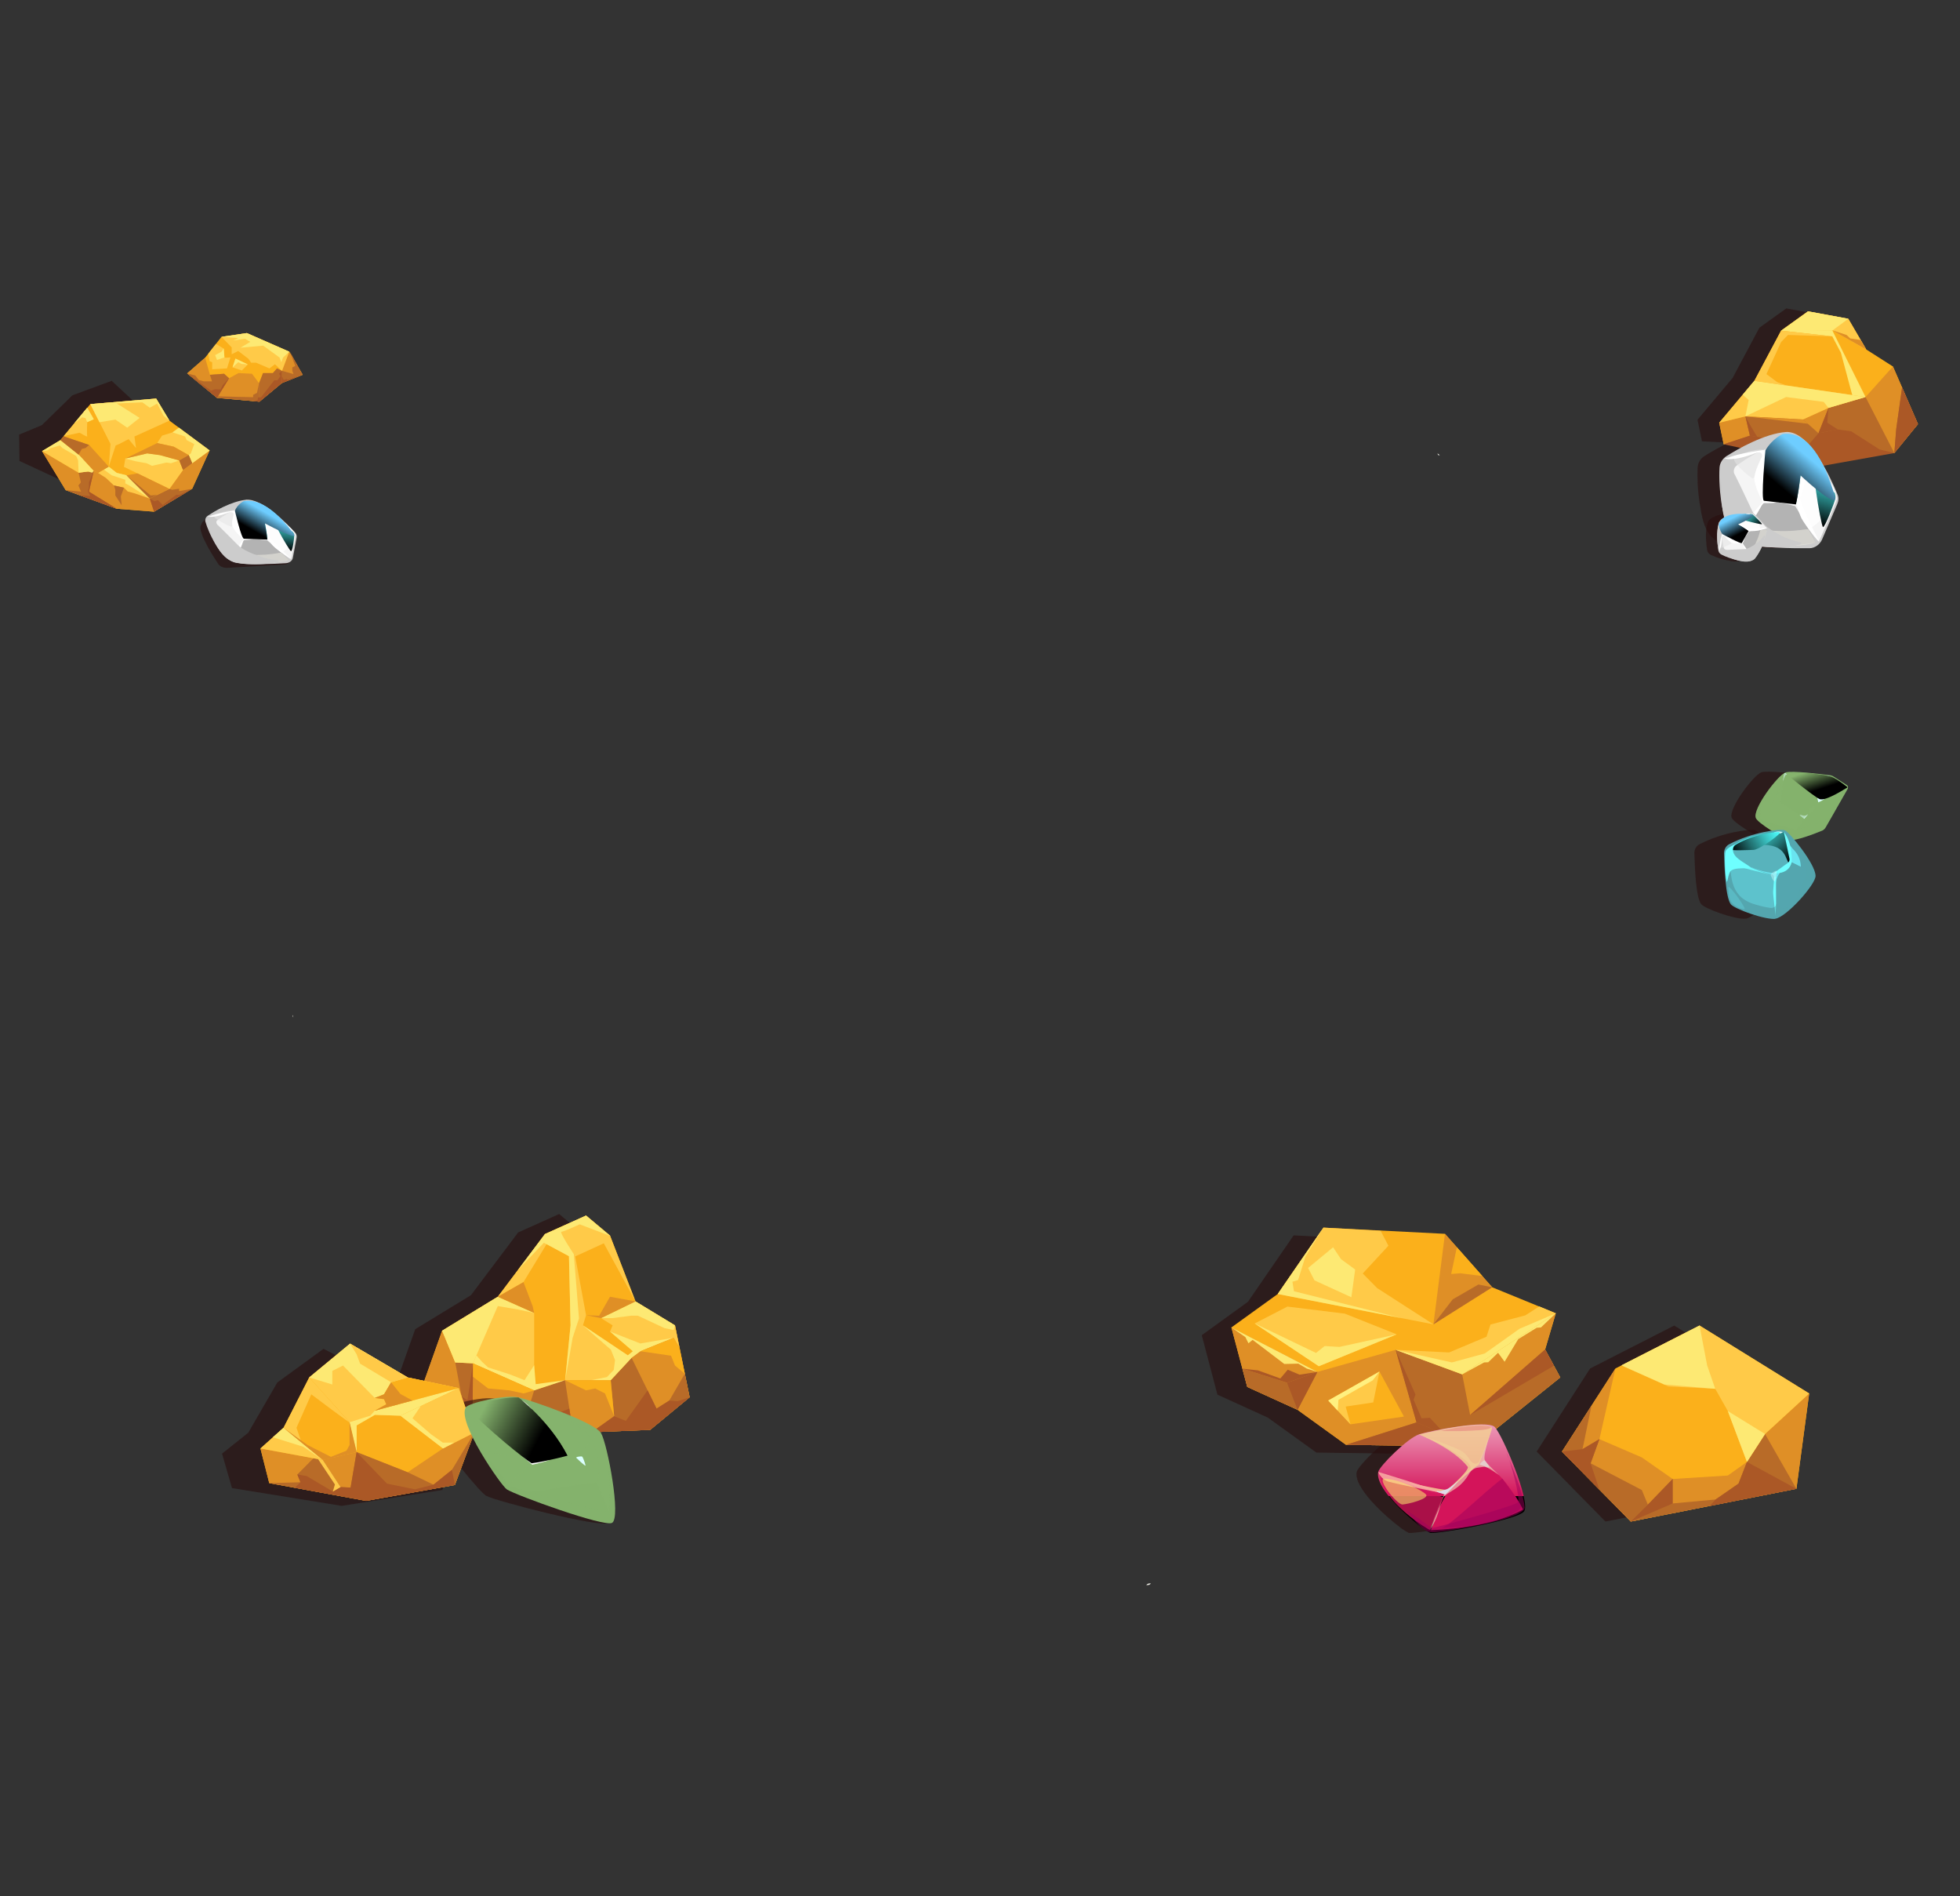 <svg xmlns="http://www.w3.org/2000/svg" xmlns:xlink="http://www.w3.org/1999/xlink" id="Layer_1" data-name="Layer 1" viewBox="0 0 1137.1 1100"><rect x="0" y="0" width="1137.1" height="1100" fill="#333333" stroke="none"/><defs><style>      .cls-1 {        fill: #280e0e;        opacity: .6;      }      .cls-1, .cls-2, .cls-3, .cls-4, .cls-5, .cls-6, .cls-7, .cls-8, .cls-9, .cls-10, .cls-11, .cls-12, .cls-13, .cls-14, .cls-15, .cls-16, .cls-17, .cls-18, .cls-19, .cls-20, .cls-21, .cls-22, .cls-23, .cls-24, .cls-25, .cls-26, .cls-27, .cls-28, .cls-29, .cls-30, .cls-31, .cls-32, .cls-33, .cls-34, .cls-35, .cls-36, .cls-37, .cls-38, .cls-39, .cls-40, .cls-41, .cls-42, .cls-43, .cls-44, .cls-45, .cls-46, .cls-47, .cls-48, .cls-49, .cls-50, .cls-51, .cls-52, .cls-53, .cls-54, .cls-55, .cls-56, .cls-57, .cls-58, .cls-59, .cls-60, .cls-61, .cls-62, .cls-63, .cls-64 {        stroke-width: 0px;      }      .cls-1, .cls-3, .cls-5, .cls-6, .cls-9, .cls-17, .cls-20, .cls-21, .cls-22, .cls-23, .cls-24, .cls-25, .cls-26, .cls-28, .cls-29, .cls-30, .cls-31, .cls-34, .cls-35, .cls-36, .cls-40, .cls-41, .cls-52, .cls-53, .cls-55, .cls-57, .cls-60, .cls-61, .cls-63, .cls-64 {        isolation: isolate;      }      .cls-2, .cls-23 {        fill: #b3b3b3;      }      .cls-3 {        fill: #f4d095;      }      .cls-3, .cls-29 {        opacity: .84;      }      .cls-4 {        fill: #fff080;      }      .cls-5 {        fill: #6ef3ff;      }      .cls-5, .cls-24, .cls-36 {        opacity: .81;      }      .cls-6, .cls-17, .cls-19, .cls-25, .cls-29, .cls-30, .cls-34, .cls-36, .cls-41 {        fill: #85b36d;      }      .cls-6, .cls-52, .cls-57, .cls-60 {        opacity: .55;      }      .cls-7 {        fill: url(#linear-gradient);      }      .cls-8 {        fill: #edece4;      }      .cls-9, .cls-22, .cls-24, .cls-59 {        fill: #fff;      }      .cls-9, .cls-25, .cls-35, .cls-61 {        opacity: .9;      }      .cls-10 {        fill: url(#linear-gradient-11);      }      .cls-11 {        fill: url(#linear-gradient-12);      }      .cls-12 {        fill: url(#linear-gradient-13);      }      .cls-13 {        fill: url(#linear-gradient-10);      }      .cls-14 {        fill: url(#linear-gradient-16);      }      .cls-15 {        fill: url(#linear-gradient-15);      }      .cls-16 {        fill: url(#linear-gradient-14);      }      .cls-17, .cls-26, .cls-40, .cls-53, .cls-63 {        opacity: .5;      }      .cls-18, .cls-31, .cls-64 {        fill: #d4145a;      }      .cls-20 {        fill: #f5efc4;        opacity: .57;      }      .cls-21, .cls-22, .cls-30, .cls-64 {        opacity: .8;      }      .cls-21, .cls-38, .cls-40, .cls-60 {        fill: #54a6af;      }      .cls-23 {        opacity: .44;      }      .cls-26 {        fill: #f5f3e8;      }      .cls-27 {        fill: #fde973;      }      .cls-28 {        opacity: .4;      }      .cls-28, .cls-54 {        fill: #dbffff;      }      .cls-31, .cls-34 {        opacity: .22;      }      .cls-32, .cls-61 {        fill: #6effff;      }      .cls-33 {        fill: #ab5826;      }      .cls-35 {        fill: #f8a9a2;      }      .cls-37 {        fill: #f3f3e9;      }      .cls-39 {        fill: #dedbe8;      }      .cls-41 {        opacity: .72;      }      .cls-42 {        fill: #ffca48;      }      .cls-43 {        fill: url(#linear-gradient-4);      }      .cls-44 {        fill: url(#linear-gradient-2);      }      .cls-45 {        fill: url(#linear-gradient-3);      }      .cls-46 {        fill: url(#linear-gradient-8);      }      .cls-47 {        fill: url(#linear-gradient-9);      }      .cls-48 {        fill: url(#linear-gradient-7);      }      .cls-49 {        fill: url(#linear-gradient-5);      }      .cls-50 {        fill: url(#linear-gradient-6);      }      .cls-51 {        fill: #b86b28;      }      .cls-52 {        fill: #faea6e;      }      .cls-53 {        fill: #9e005d;      }      .cls-55 {        fill: #6ef6ff;        opacity: .25;      }      .cls-56 {        fill: #fbb01b;      }      .cls-57 {        fill: #e6e6e6;      }      .cls-58, .cls-63 {        fill: #ccc;      }      .cls-62 {        fill: #df8f26;      }    </style><linearGradient id="linear-gradient" x1="842.13" y1="792.04" x2="842.13" y2="719.22" gradientTransform="translate(0 1587.11) scale(1 -1)" gradientUnits="userSpaceOnUse"><stop offset="0" stop-color="#fff"></stop><stop offset="1" stop-color="#d4145a"></stop><stop offset="1" stop-color="#000"></stop></linearGradient><linearGradient id="linear-gradient-2" x1="143.65" y1="-1267.3" x2="156.83" y2="-1280.48" gradientTransform="translate(2238.07 330.59) rotate(108.03) scale(1 -.91) skewX(-7.5)" gradientUnits="userSpaceOnUse"><stop offset="0" stop-color="#4dffff"></stop><stop offset=".1" stop-color="#47ecec"></stop><stop offset=".31" stop-color="#39bdbd"></stop><stop offset=".61" stop-color="#217070"></stop><stop offset=".97" stop-color="#020707"></stop><stop offset="1" stop-color="#000"></stop></linearGradient><linearGradient id="linear-gradient-3" x1="646.11" y1="-898.63" x2="680.97" y2="-898.63" gradientTransform="translate(2116.02 -65.98) rotate(108.03) scale(1 -1)" gradientUnits="userSpaceOnUse"><stop offset="0" stop-color="#4dffff"></stop><stop offset=".1" stop-color="#47ecec"></stop><stop offset=".31" stop-color="#39bdbd"></stop><stop offset=".61" stop-color="#217070"></stop><stop offset=".97" stop-color="#020707"></stop><stop offset="1" stop-color="#000"></stop></linearGradient><linearGradient id="linear-gradient-4" x1="4236.27" y1="-197.32" x2="4206.55" y2="-227.04" gradientTransform="translate(1610.58 4466.89) rotate(-94.86)" gradientUnits="userSpaceOnUse"><stop offset=".14" stop-color="#6ecdff"></stop><stop offset=".7" stop-color="#000"></stop></linearGradient><linearGradient id="linear-gradient-5" x1="2731.09" y1="1547.56" x2="2736.68" y2="1541.96" gradientTransform="translate(-1824.47 -303.65) rotate(41.16) scale(1 -.91) skewX(-7.5)" gradientUnits="userSpaceOnUse"><stop offset="0" stop-color="#4dffff"></stop><stop offset=".1" stop-color="#47ecec"></stop><stop offset=".31" stop-color="#39bdbd"></stop><stop offset=".61" stop-color="#217070"></stop><stop offset=".97" stop-color="#020707"></stop><stop offset="1" stop-color="#000"></stop></linearGradient><linearGradient id="linear-gradient-6" x1="2867.82" y1="1651.7" x2="2882.61" y2="1651.7" gradientTransform="translate(-2237.1 -347.22) rotate(41.16) scale(1 -1)" gradientUnits="userSpaceOnUse"><stop offset="0" stop-color="#4dffff"></stop><stop offset=".1" stop-color="#47ecec"></stop><stop offset=".31" stop-color="#39bdbd"></stop><stop offset=".61" stop-color="#217070"></stop><stop offset=".97" stop-color="#020707"></stop><stop offset="1" stop-color="#000"></stop></linearGradient><linearGradient id="linear-gradient-7" x1="1193.14" y1="1291.48" x2="1180.52" y2="1278.86" gradientTransform="translate(1732.61 1898.39) rotate(-161.72)" gradientUnits="userSpaceOnUse"><stop offset=".14" stop-color="#6ecdff"></stop><stop offset=".7" stop-color="#000"></stop></linearGradient><linearGradient id="linear-gradient-8" x1="366.78" y1="-1654.44" x2="375.47" y2="-1663.14" gradientTransform="translate(1718.46 -81.32) rotate(97.52) scale(1 -.91) skewX(-7.5)" gradientUnits="userSpaceOnUse"><stop offset="0" stop-color="#4dffff"></stop><stop offset=".1" stop-color="#47ecec"></stop><stop offset=".31" stop-color="#39bdbd"></stop><stop offset=".61" stop-color="#217070"></stop><stop offset=".97" stop-color="#020707"></stop><stop offset="1" stop-color="#000"></stop></linearGradient><linearGradient id="linear-gradient-9" x1="920.33" y1="-1251.31" x2="939.69" y2="-1251.31" gradientTransform="translate(1526.14 -448.98) rotate(97.52) scale(1 -1)" gradientUnits="userSpaceOnUse"><stop offset="0" stop-color="#4dffff"></stop><stop offset=".1" stop-color="#47ecec"></stop><stop offset=".31" stop-color="#39bdbd"></stop><stop offset=".61" stop-color="#217070"></stop><stop offset=".97" stop-color="#020707"></stop><stop offset="1" stop-color="#000"></stop></linearGradient><linearGradient id="linear-gradient-10" x1="4117.98" y1="-629.41" x2="4101.96" y2="-645.43" gradientTransform="translate(1855.66 4099.94) rotate(-105.36)" gradientUnits="userSpaceOnUse"><stop offset=".14" stop-color="#6ecdff"></stop><stop offset=".7" stop-color="#000"></stop></linearGradient><linearGradient id="linear-gradient-11" x1="9277.54" y1="100.99" x2="9299.33" y2="100.99" gradientTransform="translate(-1955.09 -8327.39) rotate(71.66) scale(1 -.92) skewX(-4.15)" gradientUnits="userSpaceOnUse"><stop offset="0" stop-color="#85b36d"></stop><stop offset=".14" stop-color="#77a061"></stop><stop offset=".42" stop-color="#547144"></stop><stop offset=".82" stop-color="#1b2516"></stop><stop offset="1" stop-color="#000"></stop></linearGradient><linearGradient id="linear-gradient-12" x1="9471.79" y1="317.19" x2="9493.06" y2="317.19" gradientTransform="translate(-2231 -8447.05) rotate(71.66) scale(1 -1)" gradientUnits="userSpaceOnUse"><stop offset=".14" stop-color="#85b36d"></stop><stop offset=".7" stop-color="#000"></stop></linearGradient><linearGradient id="linear-gradient-13" x1="10774.95" y1="324.02" x2="10806.37" y2="292.6" gradientTransform="translate(-9401.38 -3903.48) rotate(27.65) scale(1 -1)" gradientUnits="userSpaceOnUse"><stop offset="0" stop-color="#85b36d"></stop><stop offset=".14" stop-color="#77a061"></stop><stop offset=".42" stop-color="#547144"></stop><stop offset=".82" stop-color="#1b2516"></stop><stop offset="1" stop-color="#000"></stop></linearGradient><linearGradient id="linear-gradient-14" x1="10757.79" y1="311.89" x2="10823" y2="311.89" gradientTransform="translate(-9401.38 -3903.48) rotate(27.65) scale(1 -1)" gradientUnits="userSpaceOnUse"><stop offset=".14" stop-color="#85b36d"></stop><stop offset=".7" stop-color="#000"></stop></linearGradient><linearGradient id="linear-gradient-15" x1="12775.84" y1="1104.59" x2="12797.59" y2="1082.83" gradientTransform="translate(-11763.26 1587.11) scale(1 -1)" gradientUnits="userSpaceOnUse"><stop offset="0" stop-color="#4dffff"></stop><stop offset=".1" stop-color="#47ecec"></stop><stop offset=".31" stop-color="#39bdbd"></stop><stop offset=".61" stop-color="#217070"></stop><stop offset=".97" stop-color="#020707"></stop><stop offset="1" stop-color="#000"></stop></linearGradient><linearGradient id="linear-gradient-16" x1="-9604.28" y1="-4823.16" x2="-9574.03" y2="-4823.16" gradientTransform="translate(-9701.05 1038.6) rotate(150.36)" gradientUnits="userSpaceOnUse"><stop offset="0" stop-color="#4dffff"></stop><stop offset=".1" stop-color="#47ecec"></stop><stop offset=".31" stop-color="#39bdbd"></stop><stop offset=".61" stop-color="#217070"></stop><stop offset=".97" stop-color="#020707"></stop><stop offset="1" stop-color="#000"></stop></linearGradient></defs><polygon class="cls-1" points="324.4 704.2 300.6 714.9 273.2 751.3 240.9 771 227 810.1 286.2 831.6 361.6 828.5 384.5 809.6 376 767.9 353.1 754 338.3 715.8 324.4 704.2"></polygon><polygon class="cls-1" points="1036.3 178.9 1020.7 190.1 1005.2 219.2 984.8 243.5 987.4 256 1086.4 261.1 1100.1 244.3 1085.6 210.9 1070.1 201 1059.7 183.2 1036.3 178.9"></polygon><polygon class="cls-1" points="971.3 768.9 922.5 793.8 891.5 842 931.4 882.6 1027.5 863.6 1034.9 808.3 971.3 768.9"></polygon><polygon class="cls-1" points="697.2 774.5 724 755.1 750.5 716.6 821 720.2 848.4 751.2 885.3 766.3 879.2 787.3 887.9 803.5 837.9 843.6 763.7 842.6 735.5 822.3 706.3 809 697.2 774.5"></polygon><polygon class="cls-1" points="110.1 253.2 87.6 242.1 64.8 220.9 42 229.3 24.3 246.6 11.1 252.1 11.3 267.4 54.2 287.3 97.2 292.4 112.3 273.4 110.1 253.2"></polygon><path class="cls-8" d="M667.7,918.5c-.7.9-1.6,1.1-2.7.9.8-.9,1.7-1,2.7-.9Z"></path><path class="cls-8" d="M170.2,590.2c-.3-.5-.8-.8-.4-1.4.1.5.2,1,.4,1.4Z"></path><path class="cls-37" d="M835.3,264c-.9.3-1.2-.2-1.3-1,.4.3.8.7,1.3,1Z"></path><polygon class="cls-1" points="259.1 808.1 225.5 801.9 187.7 782.4 160.9 801.9 144 831.1 128.8 843.2 134.6 863.2 198.2 873.5 256.6 864.3 269.4 833.9 259.1 808.1"></polygon><path class="cls-1" d="M854.5,827.7c-4.5-4.3-37.1,2.2-43.8,4.3h0c-6.6,2.2-22.9,18.3-23.6,21.8-2,8.8,16,25.3,25.2,32.2l.1.1c.6.5,1.2.9,1.7,1.2,1.6,1.1,2.9,1.8,3.3,1.9,5.6.5,50.6-7.6,54.2-12.5,4-5.5-12.6-44.6-17.1-49h0Z"></path><path class="cls-1" d="M1053.4,286.9c-1.6-4-5-11.8-9.6-19.2-2.6-4.8-5.5-8.8-8.9-11.6-3.3-3.2-6.9-5.4-10.5-5.5l.1-.1c-.1,0-.1.1-.2.1-.3,0-.6-.1-.9-.1-12.3.9-27.8,9.8-34.5,14-2.3,1.4-3.8,3.9-4,6.5-.3,4.9-.1,12.8,1.1,20.5v.2c0,.1,0,.2.1.4.1.6.2,1.1.3,1.6.1.4.1.9.2,1.3h0c1,7.1,3.1,13.6,6.9,16.9,0,0,.1.1.2.1,1.2,1.3,2.6,2.3,4.2,2.8,1.3.4,2.9.8,4.5,1.1,3.9,1,8.4,1.4,12.7,1.5,8.2.5,16.8.6,22,.5,3,0,6-2.1,7.3-5.1l8.8-20.5c.7-1.8.8-3.7.2-5.4h0Z"></path><path class="cls-1" d="M1019.3,309.2c.5-1.2.2-2.7-.8-3.7l-6.5-6.9c-.6-.6-1.3-1-2.1-1-1.8,0-5.5,0-9.2.5-2.2.2-4.1.7-5.7,1.4-1.9.8-3.5,1.8-4.1,3.3h0v.1c-.1.1-.1.2-.2.4-1.7,5-.8,12.5-.3,15.8.2,1.1.9,2.1,1.8,2.6,1.8.9,5,2.2,8.2,3h.3c.2.1.5.1.7.2.2,0,.3.1.5.1h.2c2.9.8,5.7,1,7.6.1h.1c.7-.3,1.3-.6,1.8-1.2.4-.5.8-1,1.2-1.6,1-1.4,1.9-3.1,2.7-4.7,1.5-3.1,2.9-6.4,3.8-8.4h0Z"></path><path class="cls-1" d="M126.5,327c.9,1.5,3.1,2.5,5.3,2.4l32.6-1.9c1.4,0,2.6-.4,3.4-1.1,2-1.7,2.3-2.3,2.3-7.7.6-4.2.9-4.9-.4-7.3,1.2-2.5-3.9-4-4.9-5.9h.1l-.1-.1c-.1-.1-.1-.3-.2-.5-4.2-5.8-14.2-11.3-18.8-13.6-1.6-.8-3.6-1-5.2-.5-3.1,1-8,2.9-12.5,5.2h-.1c-.1,0-.1.1-.2.1-.3.2-.7.4-1,.5-.2.1-.5.2-.7.4-.1,0-.2.1-.3.1-4,2.1-8.1,4.4-9,7v.1c-.5.9-.7,1.8-.5,2.7.1.8.4,1.6.7,2.5.6,2.1,1.1,3.2,2.3,5.3,1.9,4.3,5.6,9.7,7.2,12.3h0Z"></path><path class="cls-1" d="M1057.6,455.4l-7.6-4.9c-.7-.5-1.4-.8-2.2-.9-4.7-.6-22.6-2.9-26-1.6-4.6,1.8-19,20.9-17.2,26.3.8,2.4,11.3,9.1,17.1,11.8.6.3,1.1.5,1.5.7h0c.4.1.8.3,1,.3,3.3.8,15.1-3.8,18.9-5.4.8-.3,1.5-1,2-1.9l12.8-22.4c.6-.6.3-1.7-.3-2h0Z"></path><path class="cls-1" d="M1018.2,481.6c-2.8-.8-18.6,1-32.2,8.1-1.9,1-3.1,3-3,5.2.2,7.6.8,25.4,3.9,29.5,2,2.7,19.6,9,25.5,8.5h.5c6.7-1.2,23.2-19.8,23.2-24.8,0-6.9-15.5-25.8-17.9-26.5h0Z"></path><g><polygon class="cls-56" points="1048.9 180.6 1033.3 191.8 1017.8 220.9 997.4 245.2 1000 257.7 1099 262.8 1112.7 246 1098.2 212.6 1082.7 202.7 1072.3 184.9 1048.9 180.6"></polygon><polygon class="cls-62" points="1098.2 212.6 1112.7 246 1099 262.8 1000 257.7 997.4 245.2 1012.6 241.5 1046 243.3 1060.8 236.6 1082.3 230.3 1098.2 212.6"></polygon><polygon class="cls-51" points="1000 257.7 1099 262.8 1112.7 246 1103.5 224.7 1100.1 248.9 1099 262.8 1082.3 230.3 1060.8 236.6 1055 251.3 1046 243.3 1012.6 241.5 1015.2 252.7 1000 257.7"></polygon><polygon class="cls-42" points="1048.9 180.6 1072.3 184.9 1082.7 202.7 1063 191.6 1033.3 191.8 1048.9 180.6"></polygon><polygon class="cls-42" points="1017.8 220.9 1082.3 230.3 1060.8 236.6 1046 243.3 1012.6 241.5 997.4 245.2 1017.8 220.9"></polygon><polygon class="cls-33" points="1112.7 246 1103.5 224.7 1100.1 248.9 1099 262.8 1090.4 260.7 1074 250.2 1066.2 249.1 1055 251.3 1049.2 258 1015.2 252.7 1000 257.7 1057.5 270.2 1099 262.8 1112.7 246"></polygon><path class="cls-27" d="M1072.3,184.9l-9.2,6.8s-30.5.7-29.7.1c.8-.6,15.6-11.2,15.6-11.2l23.3,4.3h0Z"></path><polygon class="cls-27" points="1017.8 220.9 1082.3 230.3 1060.8 236.6 1058 233.1 1036.2 230.3 1012.6 241.5 1014.5 232 1011 229 1017.8 220.9"></polygon><polygon class="cls-27" points="1063 191.6 1082.3 230.3 1074.6 229.2 1068 204.6 1063 195.1 1033.3 191.8 1063 191.6"></polygon><polygon class="cls-42" points="1063 195.1 1033.3 191.8 1017.8 220.9 1036.7 223.7 1031.1 221.7 1024.8 217 1033.3 198.4 1037.3 194.3 1063 195.1"></polygon><polygon class="cls-62" points="1063 191.6 1082.7 202.7 1079.4 197.2 1073.4 196.3 1071.3 194.3 1063 191.6"></polygon><polygon class="cls-33" points="1012.6 241.5 1015.2 252.7 1019.5 253.4 1017.8 250.7 1014.6 245.2 1012.6 241.5"></polygon><polygon class="cls-33" points="1055 251.3 1060.8 236.6 1060.1 245.2 1066.2 249.1 1055 251.3"></polygon><polygon class="cls-62" points="1046 243.3 1012.6 241.5 1048.9 245.8 1046 243.3"></polygon></g><g><polygon class="cls-56" points="714.4 770 741.3 750.6 767.8 712.1 838.3 715.7 865.7 746.7 902.6 761.8 896.4 782.8 905.2 799 855.2 839.1 780.9 838.1 752.8 817.8 723.6 804.5 714.4 770"></polygon><polygon class="cls-62" points="714.4 770 764.3 795.8 809.7 783 848.3 797.2 902.6 761.8 896.4 782.8 905.2 799 855.2 839.1 780.9 838.1 752.8 817.8 723.6 804.5 714.4 770"></polygon><polygon class="cls-62" points="838.3 715.7 865.7 746.7 831.6 768.2 838.3 715.7"></polygon><polygon class="cls-51" points="809.7 783 848.3 797.2 852.9 820.8 896.4 782.8 905.2 799 855.2 839.1 780.9 838.1 821.8 825.1 809.7 783"></polygon><polygon class="cls-51" points="764.3 795.8 752.8 817.8 723.6 804.5 720.8 793.9 746.7 802.1 764.3 795.8"></polygon><polygon class="cls-51" points="865.7 746.7 831.6 768.2 842.8 753.7 857.7 745.1 865.7 746.7"></polygon><polygon class="cls-56" points="800.3 795.6 814.5 821.7 783.5 826.2 770.6 812.4 800.3 795.6"></polygon><polygon class="cls-56" points="845.2 723.5 841.9 739 847.3 738.6 860 740.2 845.2 723.5"></polygon><polygon class="cls-42" points="767.8 712.1 741.3 750.6 831.6 768.2 799 747.2 790.6 738.7 805.5 722.6 801 714 767.8 712.1"></polygon><polygon class="cls-42" points="800.3 795.6 770.6 812.4 783.5 826.2 780.7 815.9 796.7 813.5 800.3 795.6"></polygon><polygon class="cls-42" points="902.6 761.8 848.3 797.2 809.7 783 840.7 784.5 862.4 775.4 864.7 768.3 884.9 763 893 757.8 902.6 761.8"></polygon><polygon class="cls-27" points="773.4 723.5 758.9 735.5 762.6 742.7 784 752.5 786.2 736.4 778 730.4 773.4 723.5"></polygon><polygon class="cls-27" points="809.7 783 848.3 797.2 902.6 761.8 881.5 770.8 861.4 785.1 842.3 790.3 809.7 783"></polygon><polygon class="cls-42" points="727.9 767.7 746.9 757.9 780.2 762 810.3 774 765.1 792.5 727.9 767.7"></polygon><polygon class="cls-27" points="810.3 774 765.1 792.5 727.9 767.7 763.5 784.8 768.5 780.8 777.1 781.3 810.3 774"></polygon><polygon class="cls-33" points="780.9 838.1 821.8 825.1 855.2 839.1 780.9 838.1"></polygon><polygon class="cls-33" points="746.7 802.1 752.8 817.8 764.3 795.8 746.7 802.1"></polygon><polygon class="cls-33" points="852.9 820.8 901.5 792.2 896.4 782.8 852.9 820.8"></polygon><polygon class="cls-27" points="767.8 712.1 741.3 750.6 813 764.6 750.7 749 749.8 743.5 753.1 742.5 757.3 729 767.8 712.1"></polygon><polygon class="cls-4" points="770.6 812.4 800.3 795.6 796.4 800.7 776.5 812 776.1 818.3 770.6 812.4"></polygon><polygon class="cls-33" points="809.7 783 821.8 825.1 855.2 839.1 852.5 835 835.7 829 829.5 822.4 824.7 822.7 820.1 811.9 821.2 808.9 809.7 783"></polygon><polygon class="cls-33" points="764.3 795.8 746.7 802.1 720.8 793.9 729.8 794.9 742.8 799.6 747.1 794.5 753.9 797.4 764.3 795.8"></polygon><polygon class="cls-27" points="714.4 770 764.3 795.8 758.2 793.9 753.2 791 745.1 791.2 726.7 777.2 724.3 779.2 722.5 775.6 714.4 770"></polygon><polygon class="cls-27" points="902.6 761.8 894 770 891.5 770.2 880.8 776.8 872.9 789.9 869.1 784.7 863.4 790.2 861 790.3 848.3 797.2 902.6 761.8"></polygon></g><g><polygon class="cls-56" points="986 768.9 937.2 793.8 906.2 842 946.1 882.6 1042.2 863.6 1049.6 808.3 986 768.9"></polygon><polygon class="cls-62" points="906.2 842 946.1 882.6 1042.2 863.6 1049.6 808.3 1024 831.8 1013.5 848 1002.4 855.9 970.4 857.9 952.5 845.4 927.9 834.8 937.2 793.8 906.2 842"></polygon><polygon class="cls-51" points="906.2 842 946.1 882.6 1042.2 863.6 1024 831.8 1013.5 848 1008.6 860.6 995.3 869.8 970.4 872.1 970.4 857.9 956 872.8 952.5 864.3 922.8 848.8 927.9 834.8 918.1 840.6 923.3 815.4 906.2 842"></polygon><polygon class="cls-42" points="940.7 792 986 768.9 1049.6 808.3 1024 831.8 1013.5 848 1002.4 818.5 995.1 805.6 967.8 804.2 940.7 792"></polygon><polygon class="cls-33" points="1042.2 863.6 1013.5 848 1008.6 860.6 995.3 869.8 991.9 873.6 1042.2 863.6"></polygon><polygon class="cls-33" points="970.4 872.1 946.1 882.6 956 872.8 970.4 857.9 970.4 872.1"></polygon><polygon class="cls-33" points="927.9 834.8 922.8 848.8 927.9 864.1 906.2 842 918.1 840.6 927.9 834.8"></polygon><polygon class="cls-27" points="940.7 792 965.6 803.1 995.1 805.6 990.4 792 986 768.9 940.7 792"></polygon><polygon class="cls-27" points="1024 831.8 1002.4 818.5 1013.5 848 1024 831.8"></polygon></g><g><polygon class="cls-56" points="340 705.1 316.2 715.8 288.8 752.2 256.5 771.9 242.6 811 301.8 832.5 377.2 829.4 400.1 810.5 391.6 768.8 368.7 754.9 353.9 716.7 340 705.1"></polygon><polygon class="cls-62" points="242.6 811 301.8 832.5 377.2 829.4 400.1 810.5 391.6 768.8 366.4 787.6 354.3 800.6 327.8 800.6 309.9 806.5 274.4 790.8 264.1 790.3 256.5 771.9 242.6 811"></polygon><polygon class="cls-51" points="242.6 811 301.8 832.5 377.2 829.4 400.1 810.5 397.3 796.9 388.3 812.4 380.9 817.1 366.4 787.6 354.3 800.6 356.3 821.5 345.9 828.9 331.4 824.2 327.8 800.6 309.9 806.5 303.5 827.2 295.4 824.2 274.2 814.8 274.4 790.8 264.1 790.3 267.8 810.1 260.3 812.4 245.6 802.5 242.6 811"></polygon><polygon class="cls-42" points="340 705.1 316.2 715.8 288.8 752.2 303.7 743.7 317.1 721.7 330.1 728.6 331 768.8 327.8 800.6 354.3 800.6 366.4 787.6 338.2 768.8 340 762.9 333.7 728.8 350.3 721.2 368.7 754.9 353.9 716.7 340 705.1"></polygon><polygon class="cls-42" points="256.5 771.9 264.1 790.3 274.4 790.8 309.9 806.5 309.9 761.6 288.8 752.2 256.5 771.9"></polygon><polygon class="cls-33" points="400.1 810.5 377.2 829.4 301.8 832.5 242.6 811 260.3 812.4 267.8 810.1 271.2 812.2 274.4 790.8 274.2 814.8 303.5 827.2 330.3 817.1 331.4 824.2 345.9 828.9 356.3 821.5 363.1 824.2 375.7 806.5 380.9 817.1 388.3 812.4 393.1 812.8 400.1 810.5"></polygon><path class="cls-27" d="M340,705.1l-23.9,10.8-15.6,20.8,15-15.8,1.6.8,13,7,.9,40.2-3.1,31.9,4.3-24.7,3.7-11.3-3-37.3s-8.6-13-7.2-13,10.6-4.3,10.6-4.3l17.7,6.7-14-11.8h0Z"></path><polygon class="cls-27" points="256.5 771.9 288.8 752.2 309.9 761.6 300.5 759.6 288.8 757.6 274.4 790.8 264.1 790.3 256.5 771.9"></polygon><polygon class="cls-42" points="391.6 768.8 368.7 754.9 348.7 764.6 355.4 768.8 353.9 772.4 371.5 783.8 381.2 779.3 390.8 776 394.2 781.8 391.6 768.8"></polygon><polygon class="cls-27" points="348.7 764.6 368.7 754.9 391.6 768.8 390.8 771.5 385.5 770.4 370.1 763.2 366 763.2 355.2 764.6 348.7 764.6"></polygon><polygon class="cls-62" points="368.7 754.9 348.7 764.6 340 762.9 347.6 763.2 353.9 752.2 368.7 754.9"></polygon><polygon class="cls-62" points="288.8 752.2 309.9 761.6 309 757.6 303.7 743.7 288.8 752.2"></polygon><polygon class="cls-27" points="309.9 806.5 274.4 790.8 276.4 786.2 279.6 789.9 283.2 793.2 296 797.3 304.3 800.6 309.9 791.9 310.8 802.9 327.8 800.6 309.9 806.5"></polygon><polygon class="cls-27" points="354.3 800.6 366.4 787.6 371.5 783.8 390.8 776 371.5 779.3 353.9 772.4 367.1 783.8 364.2 786.2 338.2 768.8 354.4 782.9 356.8 788.9 356.1 794.6 352.1 798.8 342.9 800.6 354.3 800.6"></polygon><polygon class="cls-56" points="274.4 790.8 309.9 806.5 303.8 808.3 295.5 806.5 283.2 805.4 274.4 798.6 274.4 790.8"></polygon><polygon class="cls-56" points="327.8 800.6 354.3 800.6 356.3 821.5 351 808.3 345.3 805.4 340 806.5 327.8 800.6"></polygon><polygon class="cls-56" points="390.8 776 394.2 781.8 397.3 796.9 391.6 792.1 389.3 786.4 371.5 783.8 390.8 776"></polygon></g><path class="cls-1" d="M341.9,829.2c-4.7-6.3-47-16.7-55.8-18s-32.6,5.6-34.3,8.4c-4.4,7.2,14.6,31.5,24.7,42.6.1,0,.1.1.1.2.7.8,1.3,1.4,1.9,2,1.8,1.9,3.2,3.1,3.8,3.4,7,3.3,65.1,18.4,70.6,15.6,6.1-3.1-6.3-47.9-11-54.2h0Z"></path><g><polygon class="cls-56" points="203.1 779.4 179.4 799 164.5 828.2 151.1 840.2 156.2 860.3 212.4 870.6 263.9 861.4 275.2 831 266.1 805.2 236.5 799 203.1 779.4"></polygon><polygon class="cls-62" points="151.1 840.2 156.2 860.3 212.4 870.6 263.9 861.4 275.2 831 257 840.2 236.5 854 206.9 842.3 187.3 846.9 151.1 840.2"></polygon><polygon class="cls-51" points="156.2 860.3 212.4 870.6 263.9 861.4 275.2 831 262.2 852.6 251.5 861.2 236.5 854 206.9 842.3 203.4 862.9 197.6 862.6 187.3 846.9 181.8 845.9 172.5 855.3 174.3 859.8 156.2 860.3"></polygon><polygon class="cls-42" points="179.4 799 202.8 825 206.9 842.3 206.9 826.8 217.5 820.7 232.3 821.2 266.1 805.2 236.5 799 203.1 779.4 179.4 799"></polygon><polygon class="cls-42" points="164.5 828.2 187.3 846.9 151.1 840.2 164.5 828.2"></polygon><polygon class="cls-33" points="263.9 861.4 262.2 852.6 251.5 861.2 240.7 863.9 224.5 860.6 206.9 842.3 203.4 862.9 197.6 862.6 193.1 865.2 177.9 856.2 172.5 855.3 174.3 859.8 171 863 212.4 870.6 263.9 861.4"></polygon><polygon class="cls-27" points="203.1 779.4 236.5 799 226.9 801.8 222.8 808.8 217.4 810.9 199 792.1 192.8 795.2 192.8 803.1 179.4 799 203.1 779.4"></polygon><polygon class="cls-27" points="164.5 828.2 187.3 846.9 175.9 839.2 158.3 833.7 164.5 828.2"></polygon><polygon class="cls-27" points="266.1 805.2 232.3 821.2 217.5 820.7 206.9 826.8 206.9 842.3 202.8 825 214.8 821.2 217.4 818.3 266.1 805.2"></polygon><polygon class="cls-42" points="266.1 805.2 275.2 831 257 840.2 232.3 821.2 266.1 805.2"></polygon><path class="cls-42" d="M179.4,799l-14.9,29.2,10.5,8.6-3-8.6,8.6-19.4s23.8,18,22.2,16.2c-1.6-1.7-23.4-26-23.4-26h0Z"></path><polygon class="cls-27" points="232.3 821.2 257 840.2 263.5 836.8 256.9 836.8 250.1 832 239.3 822.7 244.1 815.6 232.3 821.2"></polygon><polygon class="cls-62" points="206.9 842.3 202.8 825 202.8 838.2 201 841.5 187.3 846.9 206.9 842.3"></polygon><polygon class="cls-56" points="236.5 799 266.1 805.2 241.9 811.7 217.4 818.3 224.1 814.6 222.8 811.6 217.4 810.9 222.8 808.8 226.9 801.8 236.5 799"></polygon><polygon class="cls-62" points="226.9 801.8 222.8 808.8 217.4 810.9 222.8 811.6 224.1 814.6 217.4 818.3 239.3 812.4 232.3 808.6 226.9 801.8"></polygon><polygon class="cls-42" points="226.9 801.8 208.9 791 206.9 785.6 203.1 779.4 236.5 799 226.9 801.8"></polygon><polygon class="cls-62" points="187.3 846.9 176.6 838.2 164.5 828.2 178.4 838.2 193 845.6 187.3 846.9"></polygon><polygon class="cls-42" points="187.3 846.9 197.6 862.6 193.1 865.2 194.3 861.1 184.4 846.2 187.3 846.9"></polygon></g><g><polygon class="cls-56" points="143.2 193.2 128.5 195.4 119 207.5 108.6 216.6 125.9 230.8 150.5 233 163.5 222.2 175.6 217.4 167.8 204 143.2 193.2"></polygon><polygon class="cls-62" points="108.6 216.6 125.9 230.8 150.5 233 163.5 222.2 175.6 217.4 167.8 204 163.6 215.1 160.7 213.7 158.3 216.4 152.6 216.4 150.3 222.3 146.2 216.8 138.4 216.4 132.9 219.4 130 216.8 121.8 217.4 119 207.5 108.6 216.6"></polygon><polygon class="cls-51" points="160.7 213.7 163.6 215.1 163.5 222.2 150.5 233 150.3 222.3 152.6 216.4 158.3 216.4 160.7 213.7"></polygon><polygon class="cls-51" points="121.8 217.4 130 216.8 132.9 219.4 125.9 230.8 108.6 216.6 113.3 217.8 115.3 220.4 118.2 221.2 123 221.2 121.8 217.4"></polygon><polygon class="cls-51" points="125.9 230.8 150.5 233 150.3 222.3 149.1 227.9 146.9 229 146.8 230.4 126.5 229.9 125.9 230.8"></polygon><polygon class="cls-42" points="128.5 195.4 134.4 201.5 134.4 205.5 138.2 203.6 144.1 208.1 145.7 210.4 148.6 210.4 156.3 213.7 159.5 211.3 163.6 215.1 167.8 204 143.2 193.2 128.5 195.4"></polygon><polygon class="cls-27" points="128.5 195.4 143.2 193.2 167.8 204 164.2 207.4 163.2 210.1 162.2 207.4 152.7 200.5 139.5 201.7 145.2 198.3 142.1 196.5 135.4 197.5 138.2 196.1 128.5 195.4"></polygon><polygon class="cls-33" points="108.6 216.6 125.9 230.8 132.9 219.4 129.2 223.4 128 225.9 124.7 225.8 122.4 226.6 108.6 216.6"></polygon><path class="cls-33" d="M163.5,222.2l-13,10.8-3.8-.3,2.7-.5.3-1.7h1.7l7.7-9.9h1.8l1.9-2.5s-1.1-1.1-.8-1.5,1.6-1.4,1.6-1.4l-.1,7h0Z"></path><polygon class="cls-51" points="163.5 222.2 175.6 217.4 168.2 204 171.3 212.3 169.6 213.1 169.6 215.1 170.3 217 163.6 215.1 163.5 222.2"></polygon><polygon class="cls-33" points="175.6 217.4 163.5 222.2 163.5 218.2 164.6 220.4 166.2 219.8 166.9 220.3 175.6 217.4"></polygon><path class="cls-42" d="M125.3,199.5l-4.5,5.7.8,4.3,1.5.6v4.1l8.6-.5,2-6.4s-3.5.4-3.5,0-.4-5.1-.4-5.1l-4.5-2.7h0Z"></path><polygon class="cls-42" points="136.6 208 134.9 213.1 140.3 214.9 143.8 211.4 136.6 208"></polygon><polygon class="cls-27" points="129.8 202.2 130.2 207.3 125.9 208.8 124.8 206 128.5 204 129.8 202.2"></polygon><polygon class="cls-27" points="136.6 208 143.8 211.4 140.2 211.1 138.2 210.1 134.9 213.1 136.6 208"></polygon></g><g><polygon class="cls-56" points="52.4 234.4 35.1 255.3 24.4 261.7 38.1 284.3 67.7 295.1 89.4 296.8 111.5 283.5 121.6 261.3 98.3 244 90.6 231.2 52.4 234.4"></polygon><polygon class="cls-62" points="24.4 261.7 38.1 284.3 67.7 295.1 89.4 296.8 111.5 283.5 121.6 261.3 106.2 272.6 98.3 283.6 86.9 289.2 54.4 273.1 45.6 274.2 24.4 261.7"></polygon><polygon class="cls-51" points="54.4 273.1 51.6 285.2 67.7 295.1 38.1 284.3 47 285.2 45.5 281.6 46.9 279.8 45.6 274.2 54.4 273.1"></polygon><polygon class="cls-51" points="86.9 289.2 89.4 296.8 111.5 283.5 103.9 284.9 103.9 283.5 99.9 284.1 98.3 283.6 86.9 289.2"></polygon><polygon class="cls-42" points="90.6 231.2 98.3 244 78 253.2 78.9 259.9 74.6 254.7 64.1 257.5 52.4 234.4 90.6 231.2"></polygon><polygon class="cls-42" points="35.1 255.3 46.9 264.8 54.4 273.1 45.6 274.2 24.4 261.7 35.1 255.3"></polygon><polygon class="cls-42" points="106.2 272.6 104 267.1 92.8 264 85.4 263 72.7 266 71.9 270.8 98.3 283.6 106.2 272.6"></polygon><polygon class="cls-33" points="67.7 295.1 51.6 285.2 54.4 273.1 51.6 279.9 51.6 282.5 51 285.1 52.4 287.7 46.2 287.3 67.7 295.1"></polygon><polygon class="cls-33" points="86.9 289.2 89.4 296.8 111.5 283.5 104 287.1 102.3 287 94.4 292.9 91.6 290.1 89.6 290.7 86.9 289.2"></polygon><polygon class="cls-42" points="121.6 261.3 111.5 268.7 109.5 264 100.8 259.1 91.2 257 94 252.7 100.1 250.8 103.8 248.1 121.6 261.3"></polygon><path class="cls-42" d="M50.6,236.5l-13.7,16.5,9.3-2s4.7,2.9,4.4,2,0-8.2,0-8.2l3.8-1.7-3.8-6.6h0Z"></path><polygon class="cls-42" points="56.9 274.3 63.1 270.7 67.7 274.3 73.4 275.7 86.9 289.2 78.2 286.2 74.1 285.1 71.9 282.9 66.1 281.6 61.4 277.2 56.9 274.3"></polygon><polygon class="cls-51" points="66.1 281.6 66.9 284.1 66.9 287.4 70.6 293.1 70.1 288 71.9 282.9 66.1 281.6"></polygon><polygon class="cls-27" points="52.4 234.4 90.6 231.2 98.3 244 94.9 241.2 91.2 234.1 86.9 236.5 82.6 233.4 67.7 234 81 242.4 73.8 248.1 67 243.4 57.7 244.9 52.4 234.4"></polygon><polygon class="cls-27" points="54.4 243.2 50.6 236.5 43.1 245.5 47.6 242.1 49.6 242.5 50.6 244.9 54.4 243.2"></polygon><polygon class="cls-27" points="24.4 261.7 35.1 255.3 46.2 264.2 54.4 273.1 53.5 274.2 51 273.5 45.6 274.2 45.3 267 44.2 264.5 36.2 259.9 34.7 258.4 29.5 259.9 27.5 261.3 24.4 261.7"></polygon><polygon class="cls-27" points="72.7 266 85.4 263 92.8 264 104 267.1 99.2 268.7 96.6 268.3 88.2 270.2 85 268.7 78.9 267.6 72.7 266"></polygon><polygon class="cls-27" points="63.1 270.7 67.7 274.3 73.4 275.7 86.9 289.2 75 281.6 72.7 280.4 72.7 278.3 64.8 275.7 60.3 272.4 63.1 270.7"></polygon><polygon class="cls-27" points="103.8 248.1 121.6 261.3 111.5 268.7 109.5 264 110.7 263 112.7 257.6 108.3 255.3 107.4 253.2 100.1 250.8 103.8 248.1"></polygon><polygon class="cls-42" points="64.1 257.5 63.1 270.7 67.1 258.4 69.3 257.5 74.6 254.7 67.7 252 64.1 257.5"></polygon><polygon class="cls-62" points="91.2 257 100.8 259.1 109.5 264 111.5 268.7 106.2 272.6 104 267.1 92.8 264 85.4 263 72.7 266 91.2 257"></polygon><polygon class="cls-62" points="98.3 283.6 79.8 274.6 73.4 275.7 86.9 289.2 98.3 283.6"></polygon><polygon class="cls-62" points="36.9 253.1 51.7 258.1 63.1 270.7 56.9 274.3 54.4 273.1 46.2 264.2 35.1 255.3 36.9 253.1"></polygon><polygon class="cls-51" points="73.4 275.7 86.9 289.2 91.2 287.1 87.4 287.4 82.8 283.6 73.4 275.7"></polygon><polygon class="cls-51" points="104 267.1 109.5 264 111.5 268.7 106.2 272.6 104 267.1"></polygon><polygon class="cls-51" points="51.7 258.1 36.9 253.1 35.1 255.3 45.6 263.7 47.5 260.4 49.6 259.9 51.7 258.1"></polygon></g><g><path class="cls-7" d="M799.6,853.8c-2.5,11.3,27.5,35.1,30.4,35.4,5.6.5,50.6-7.6,54.2-12.5,4-5.5-12.6-44.6-17.1-49-4.5-4.3-37.2,2.2-43.8,4.3-6.7,2.2-23,18.4-23.7,21.8h0Z"></path><path class="cls-18" d="M830.2,887.6s2.5-10.5,8.5-20c3.8-6,11.7-11.9,16.2-15.7,11.5-9.8,28.7,23.7,28.7,23.7,0,0-16.6,10.5-53.4,12h0Z"></path><path class="cls-20" d="M861.3,846.6c-.8-3.7,4.3-18.1,4.3-18.1,0,0-5.6,15.1-7.2,18.6-.1.2-.2.5-.3.7s-2,3.1-5.2-.7c-1-1.7-2.4-3.6-4.2-4.9-4-2.8-24.1-9.5-24.1-9.5,0,0,12.4,4.1,26.5,15.1.9.9,2.8,3.2,1.8,4.5l-14.4,13.5c-3.7,6-9,21.7-9,21.7,0,0,3.7-4.8,5.7-12.8s2.7-6.8,9.5-11.4c3.8-2.6,6.3-6.1,7.8-8.7.8-1.4,2.4-2.8,4.5-3.2,1.5-.2,3.3-.5,4.1-.6,1.6-.2,8.8,5,8.8,5,0,0-8.2-7.3-8.6-9.2h0Z"></path><path class="cls-64" d="M800.4,855.2c-.1-.7,37,13.4,37,13.4l-7.9,18.9c-.1.1-27.1-15.4-29.1-32.3h0Z"></path><path class="cls-3" d="M823.2,832.1s19.7,7.8,28.3,18.7c1.3,1.8-10.6,12.7-12.3,13.3-1.8.6-27.3-5.3-27.3-5.3,0,0,15.5,5.5,26.3,7.7,0,0,12.6-11.8,19.9-17.2,0,0,7.3-19.2,7.5-20.8s-8-4.5-42.4,3.6h0Z"></path><path class="cls-35" d="M799.6,853.8s30,9,38.6,12.6c0,0-28.3-5.6-32.8-7s-5.8-5.6-5.8-5.6Z"></path><path class="cls-52" d="M803.3,857.7c8.7.4,21.8,6.7,24,9.2,2.1,2.5-10.4,5.6-13.6,5.8-3.3.2-15.3-15.2-10.4-15h0Z"></path><path class="cls-31" d="M864.8,828.2c-1.9,1.6-11.2,1.6-14,1.8s-15.5.2-14.7,0c19-4.5,30.1-3,28.7-1.8h0Z"></path><path class="cls-53" d="M871.6,857.7c-9.2,6.5-31.6,28.6-35.3,28.5s23.8.4,37.8-6.4c10.3-5,9.3-5.2,6.2-10.1-3.2-4.8-8.7-12-8.7-12h0Z"></path><path class="cls-39" d="M834,865.5c-.3-.1-1.1-1,.4-.5.9.3,2.2-.4,4.2-.9,2.1-.5,4.5-2.6,6.9-4.6,2.6-2.1-6.5,7.2-6.9,7.4-.3.2-2.9-.9-4.6-1.4h0Z"></path><path class="cls-28" d="M858.7,849.6c-.8-.2,2-2.6,2.5-2.5s2.3,2.8,2.8,4c.4,1-5.3-1.5-5.3-1.5h0Z"></path><path class="cls-53" d="M816.4,876.5c10.2,6.1,12.8,9.9,15,9.7s47.5-12.6,49.2-14.8-4.5-24.7-6.4-28.2,9.6,20.8,10.3,31.1c.5,6.9-43,13.5-48.5,14.1-5.5.5-6.9,1.1-11-2.2-4.2-3.3-8.6-9.7-8.6-9.7h0Z"></path></g><g><g><path class="cls-58" d="M997.6,271.1c.2-2.5,1.7-5,4-6.5,6.7-4.2,22.2-13.1,34.5-14,13.7-1,26.4,27.5,30,36.4.7,1.6.6,3.6-.2,5.4l-8.8,20.5c-1.3,3-4.3,5.1-7.3,5.1-9.4.1-29.2,0-39.2-3.1-11.4-3.5-13.8-32.2-13-43.8h0Z"></path><path class="cls-24" d="M1062.5,290.2c-12.9-37.3-29.2-38.6-54.9-20.2-1,.7-1.6,1.8-1.7,2.9-.5,9.5,2.9,35.3,9.7,36.7,14.8,5.2,38.3,2.2,46.7-17,.3-.8.4-1.7.2-2.4h0Z"></path><path class="cls-2" d="M1008,311.1s12-16.2,15.1-19.1,18.4,1.6,18.4,1.6c0,0,8.9,14.3,11.8,21.1,0,0-27.8,5.9-45.3-3.6Z"></path><path class="cls-58" d="M1035.6,251.4s-13.4.1-34.9,14.5c0,0,17.8-2.9,22.3-4.8,4.5-2,12.6-9.7,12.6-9.7Z"></path><path class="cls-22" d="M1050.7,260.9s-3.2-5.5-4.4.9c-1.1,6.4-3.5,30.7-3.5,30.7,0,0,6,13.9,12.5,21.5,0,0,8.9-19.6,10.4-24.3,1.6-4.7-15-28.8-15-28.8h0Z"></path><path class="cls-22" d="M1024.2,261.2c3.3-3,14.9-4.2,21.8.3,0,0-1.4,19.1-4.1,31.1,0,0-16.5-1.9-18.5-2.1s.8-29.3.8-29.3h0Z"></path><path class="cls-9" d="M1055.4,314s-12-23.1-11-25.6c6.5-12.8.2-26.5.2-26.5-1.9,16.5-2.9,30.7-2.9,30.7.1-.2.2-.3.4-.5l-.2.5,13.5,21.4h0Z"></path><path class="cls-44" d="M1024.2,261.2c3.3-3,14.9-4.2,21.8.3,0,0-1.4,19.1-4.1,31.1,0,0-2.6-5-6.9-14.5s-10.8-16.9-10.8-16.9h0Z"></path><path class="cls-45" d="M1054.4,268.4c4.9,6,11.2,17.4,10.4,20.7-.8,3.3-6.2,17.1-7.2,16.6-1.1-.5-8.8-44-3.2-37.3h0Z"></path><path class="cls-57" d="M1016.5,277.4c-2-1.1-11.8-9.5-10.3-11.3,2.7-3.2,13.8-6.5,19.3-5,.8.2-6.7,17.5-9,16.3Z"></path><path class="cls-26" d="M1053.3,314.7c-5.3,1.9-19.3,2.5-23.3,2.2s-23.8-6.4-21.8-6.5,3.3-4.9,4.2-4.7c27.6,5.2,36-.1,37,1.7,2.2,3.7,3.9,7.3,3.9,7.3h0Z"></path><path class="cls-59" d="M1042.8,292.5s12.3,20.2,12.5,21.5-8.2-9.6-10.2-13.4c-1.9-3.9-2.3-8.1-2.3-8.1h0Z"></path><path class="cls-59" d="M1022.4,285.2s1.7,2.5,2.9,3.8c1.4,1.4,3.3,1.8,4.8,2.2,2.6.6-6.8.8-7,.5-.2-.4-.7-6.5-.7-6.5Z"></path><path class="cls-59" d="M1062,280s-.8-.5-.2,2.2c.6,2.9,2.5,3.6,2.5,3.6,0,0,.1-3.4-2.3-5.8Z"></path><path class="cls-59" d="M1044,260.7c-.3-.8,3.2-1.9,3.4-1.5.2.4-.5,3.8-1.3,5-.6,1-2.1-3.5-2.1-3.5Z"></path><path class="cls-59" d="M1023.4,290.5s-10.4,10.5-15.4,20.6c0,0,7.5-4.4,15.4-20.6Z"></path><path class="cls-23" d="M999.6,273.5c-.4,16,10.1,38.6,7.8,36.7s-7.7-10-8.7-18.5c-1-8.4.9-18.2.9-18.2h0Z"></path><path class="cls-59" d="M1024.1,267.1c.7-4.9,8.8-8.8,11.9-8.4,3.2.4-5.5-1.8-11.9,2.6l-1.2-.2s-12.6,1.5-22.3,4.8c0,0,4.1,2.1,17.4-2.9.3-.1.6-.2.9-.3,3.5-1.1,3.7,1.3,3.1,2.6-1.9,3.8-4.3,9.2-4.2,12.4.2,5.2,5.2,14.3,5.2,14.3.7-2.5,1-16.7,1.1-24.9h0Z"></path><path class="cls-63" d="M1026.9,253.7c7.3-1.3-21.9,11.2-24.5,12-2.7.8,9.2-9.3,24.5-12Z"></path><path class="cls-58" d="M1037.2,250.5s-5.2,6.1-13.4,10.1c0,.1,5.5-7.7,13.4-10.1Z"></path></g><path class="cls-58" d="M1043.5,314.3c-13.1-2.8-24-12.7-25.9-15.9-1.9-3.2-14.7-32.7-16.9-31.6s-5.3,35.9,5.5,45.2c10.8,9.3,46.9,4.4,37.3,2.3h0Z"></path><path class="cls-43" d="M1034.3,251.7c14.6-1.8,24.1,15.3,30.2,36.1,2.4,8-14.1-6.6-19.9-12-.7,5.6-1.6,11.8-2.7,16.8,0,0-16.5-1.9-18.5-2.1s.8-29.2.8-29.2c3.9-6.8,10.1-9.6,10.1-9.6h0Z"></path></g><g><g><path class="cls-58" d="M998.7,321.7c-1-.5-1.7-1.5-1.8-2.6-.5-3.3-1.4-10.9.3-15.8,1.9-5.5,15.2-5.7,19.2-5.6.7,0,1.5.4,2.1,1l6.5,6.9c1,1,1.3,2.5.8,3.7-1.5,3.7-4.9,11.4-7.7,14.8-3.4,3.7-15-.1-19.4-2.4h0Z"></path><path class="cls-24" d="M1017,299.6c-16.7-1.2-19.9,5-17,18,.1.5.4.9.8,1.1,3.6,1.8,14.2,4.7,15.9,2.3,4.5-4.9,7.2-14.6,1.2-21.1-.3-.1-.6-.3-.9-.3h0Z"></path><path class="cls-2" d="M1016.1,324.3s-4.3-7.4-5-9.1c-.6-1.7,3.7-6.9,3.7-6.9,0,0,7.1-1.1,10.2-1.1,0,0-2.3,11.9-8.9,17.1h0Z"></path><path class="cls-58" d="M997.3,303.6s-2.2,5.2-.2,16c0,0,1.8-7.4,1.8-9.5.1-2.1-1.6-6.5-1.6-6.5Z"></path><path class="cls-22" d="M1003.6,299.3s-2.7.3-.4,1.9c2.3,1.5,11.4,6.5,11.4,6.5,0,0,6.4,0,10.5-1.3,0,0-6.2-6.7-7.8-8.1-1.6-1.5-13.7,1-13.7,1h0Z"></path><path class="cls-22" d="M999.3,309.7c-.6-1.8.8-6.5,3.8-8.4,0,0,7.2,3.7,11.4,6.8,0,0-3.5,6.1-3.9,6.9-.5.6-11.3-5.3-11.3-5.3Z"></path><path class="cls-9" d="M1025.1,306.3s-11,.8-11.8,0c-3.9-4.7-10.3-4.5-10.3-4.5,6.1,3.5,11.5,6.3,11.5,6.3,0-.1-.1-.1-.1-.2l.2.2,10.5-1.8h0Z"></path><path class="cls-49" d="M999.3,309.7c-.6-1.8.8-6.5,3.8-8.4,0,0,7.2,3.7,11.4,6.8,0,0-2.4.2-6.8.3-4.4,0-8.4,1.3-8.4,1.3h0Z"></path><path class="cls-50" d="M1007.1,299.1c3.2-.9,8.7-1.5,9.8-.6,1.2.9,5.6,5.3,5.3,5.6s-18.7-3.9-15.1-5Z"></path><path class="cls-57" d="M1004.3,315.4c-.8.6-5.7,3-6.1,2.1-.8-1.6-.2-6.5,1.2-8.4.3-.2,5.8,5.6,4.9,6.3Z"></path><path class="cls-26" d="M1025,307.2c-.2,2.4-2.2,8-3,9.5s-6.5,8.2-6.2,7.4c.3-.8-1.3-2.1-1.1-2.4,6.6-9.9,6-14.1,6.8-14.2,1.8-.2,3.5-.3,3.5-.3Z"></path><path class="cls-59" d="M1014.6,307.6s9.9-1.5,10.5-1.3c.5.1-5.1,1.6-6.9,1.7-1.9.2-3.6-.4-3.6-.4h0Z"></path><path class="cls-59" d="M1008.3,314.4s1.3-.2,2-.5c.8-.3,1.2-1,1.7-1.5.7-.9-.8,2.8-1,2.8-.2,0-2.7-.8-2.7-.8Z"></path><path class="cls-59" d="M1012.9,298.1s-.3.2.8.5c1.2.3,1.8-.4,1.8-.4,0,0-1.2-.7-2.6-.1h0Z"></path><path class="cls-59" d="M1002.4,301.9c-.4,0-.2-1.6,0-1.6s1.4.8,1.7,1.4c.3.4-1.7.2-1.7.2h0Z"></path><path class="cls-59" d="M1010.6,314.9s2.4,5.8,5.5,9.4c-.1,0-.5-3.6-5.5-9.4Z"></path><path class="cls-23" d="M1000,321.3c6.2,2.8,16.8,2.5,15.6,3.1-1.1.6-5.2,1.3-8.6.3-3.5-1-7-3.4-7-3.4h0Z"></path><path class="cls-59" d="M1001.6,310.7c-1.8-1.1-2-4.9-1.3-6.1s-1.6,1.9-1,5.1l-.3.4s-1.5,5.1-1.8,9.5c0,0,1.5-1.2,1.8-7.3v-.4c.1-1.5,1.1-1.2,1.5-.8,1.2,1.4,2.9,3.2,4.2,3.7,2.1.8,6.5.3,6.5.3-.9-.5-6.5-3-9.6-4.4h0Z"></path><path class="cls-63" d="M996.8,307.4c.7-3.1.7,10.4.6,11.6s-2.1-5.2-.6-11.6Z"></path><path class="cls-58" d="M997.3,302.8s1.5,3,1.7,6.9c0,0-2.1-3.4-1.7-6.9Z"></path></g><path class="cls-58" d="M1023.2,311c-3.3,4.6-9,7.2-10.5,7.5-1.6.2-15.2.3-15.2,1.3s13.1,8.1,18.6,5.4c5.4-2.7,9.5-17.6,7.1-14.2h0Z"></path><path class="cls-48" d="M997.2,304.2c1.8-6,10-6.8,19.1-5.8,3.5.4-4.9,4.4-8,5.8,2.1,1.2,4.3,2.6,6.1,3.9,0,0-3.5,6.1-3.9,6.9-.4.7-11.3-5.2-11.3-5.2-1.9-2.8-2-5.6-2-5.6h0Z"></path></g><g><g><path class="cls-58" d="M119.2,302.7c-.4-1.4.2-2.9,1.6-3.7,4-2.6,13.3-8.1,21.8-9.1,9.5-1.1,24.3,14.3,28.6,19,.8.9,1.1,1.9.9,3l-2.2,11.7c-.3,1.7-2,3-4.2,3.1-6.7.4-20.9,1.1-28.6-.2-8.7-1.5-16.1-17.3-17.9-23.8Z"></path><path class="cls-24" d="M169.3,310.9c-16.6-20.2-28.4-20.3-43.1-9.2-.6.4-.8,1-.6,1.7,1.5,5.3,9.1,19.4,14.2,20,11.6,2.4,27.7-.2,29.9-11.1,0-.5-.1-1-.4-1.4h0Z"></path><path class="cls-2" d="M134.6,324.5s5.3-9.5,7-11.2,13.5.2,13.5.2c0,0,9.2,7.6,12.6,11.3-.1,0-18.7,4.3-33.1-.3h0Z"></path><path class="cls-58" d="M142.4,290.4s-9.5.5-22,9.3c0,0,12.1-2.3,15-3.5s7-5.8,7-5.8Z"></path><path class="cls-22" d="M155.1,295.1s-3.4-2.9-2.9.6c.5,3.6,3.6,17.1,3.6,17.1,0,0,7,7.5,13.2,11.4,0,0,2.4-11.2,2.6-13.9s-16.5-15.2-16.5-15.2h0Z"></path><path class="cls-22" d="M136.3,296.3c1.8-1.8,9.8-2.9,15.6-.6,0,0,2.8,10.6,3.2,17.4,0,0-12.1-.4-13.6-.5-1.5-.1-5.2-16.3-5.2-16.3h0Z"></path><path class="cls-9" d="M168.9,324.3s-13.1-12.4-12.9-13.8c2.1-7.4-5.1-14.7-5.1-14.7,1.9,9.2,4,17.1,4,17.1.1-.1.1-.2.2-.3l-.1.3,13.9,11.4Z"></path><path class="cls-46" d="M136.3,296.3c1.8-1.8,9.8-2.9,15.6-.6,0,0,2.8,10.6,3.2,17.4,0,0-2.9-2.7-7.8-7.8-4.9-5.2-11-9-11-9h0Z"></path><path class="cls-47" d="M159.2,299.1c4.7,3.1,11.4,9.2,11.5,11.1s-1,9.7-1.9,9.5-14.9-24.1-9.6-20.6h0Z"></path><path class="cls-57" d="M134,305.5c-1.6-.5-10.3-4.8-9.6-5.9,1.3-1.9,8.6-4.1,12.7-3.5.7.1-1.2,10-3.1,9.4Z"></path><path class="cls-26" d="M167.6,324.8c-3.4,1.2-13.3,2.1-16.2,2.1s-18.2-2.7-16.8-2.8c1.4-.1,1.4-2.8,2.1-2.8,20.7,1.9,25.6-1.4,26.7-.5,2.3,2.1,4.2,4,4.2,4h0Z"></path><path class="cls-59" d="M155.7,312.9s12.8,10.7,13.2,11.4c.4.7-7.7-5-9.9-7.1-2.2-2-3.2-4.3-3.3-4.3h0Z"></path><path class="cls-59" d="M139.8,309.6s1.7,1.4,2.8,2c1.3.7,2.7.9,3.9,1,2,.3-4.7.7-4.9.6s-1.8-3.6-1.8-3.6h0Z"></path><path class="cls-59" d="M167,305.3s-.7-.3.3,1.2c1,1.6,2.5,1.9,2.5,1.9,0,0-.6-1.9-2.8-3.1h0Z"></path><path class="cls-59" d="M150.3,295.2c-.4-.4,1.9-1.2,2.1-1,.2.2.4,2.1.1,2.8-.3.7-2.2-1.8-2.2-1.8Z"></path><path class="cls-59" d="M141.5,312.5s-5.3,6.2-6.9,12c0,0,4.5-2.7,6.9-12Z"></path><path class="cls-23" d="M121.2,304c2.8,8.9,14.8,21,12.8,20.1s-7.4-5.2-9.8-9.9c-2.4-4.7-3-10.2-3-10.2Z"></path><path class="cls-59" d="M137.4,299.5c-.5-2.7,4.5-5.2,6.8-5.1s-4.3-.8-7.9,1.9l-.9-.1s-8.7,1.3-15,3.5c0,0,3.3,1,11.8-2.2.2-.1.4-.1.6-.2,2.3-.8,2.9.6,2.7,1.3-.6,2.2-1.3,5.3-.5,7,1.2,2.9,6.6,7.7,6.6,7.7-.1-1.3-2.7-9.2-4.2-13.8Z"></path><path class="cls-63" d="M136.7,292c5-1-13.4,7-15.1,7.6-1.8.5,4.8-5.6,15.1-7.6Z"></path><path class="cls-58" d="M143.5,289.9s-2.5,3.6-7.6,6.1c0,0,2.4-4.5,7.6-6.1Z"></path></g><path class="cls-58" d="M160.6,325c-9.9-1.1-19.7-6.2-21.6-7.9-2-1.7-16.9-17.6-18.3-16.9-1.4.6,3.3,20.1,12.8,24.9,9.5,4.7,34.3.7,27.1-.1Z"></path><path class="cls-13" d="M141.6,290.6c10.1-1.5,20.2,7.6,28.7,18.9,3.3,4.4-11.3-3.1-16.6-5.9.6,3.1,1.2,6.6,1.4,9.4,0,0-12.1-.4-13.6-.5s-5.2-16.2-5.2-16.2c1.4-3.9,5.3-5.7,5.3-5.7Z"></path></g><g><g><path class="cls-19" d="M1072,457.5l-12.8,22.4c-.5.9-1.2,1.5-2,1.9-3.9,1.6-15.6,6.2-18.9,5.4-4.2-1-18.8-9.9-19.7-12.8-1.8-5.4,12.6-24.5,17.2-26.3,3.4-1.3,21.3,1,26,1.6.7.1,1.5.4,2.2.9l7.6,4.9c.5.3.7,1.3.4,2h0Z"></path><path class="cls-36" d="M1066.9,459.7c1.3-2.2-4.5-5.4-6.8-6-28.2-8.4-20.5-6.5-32.9,13.1-.1.2-.2.4-.3.6-2.2,7.4,10.5,11,13.7,12.5.3.1.6.2.9.2,9.9-1.5,18.3-3.8,25.4-20.4h0Z"></path><path class="cls-19" d="M1018.7,472.6s10.6-6.3,13.4-6.1,13.9,7.5,13.5,8.6c-.4,1.2-6.7,9.4-8.6,10-1.8.5-16-7-18.3-12.5Z"></path><path class="cls-30" d="M1035.8,448.6s16.3,13.3,19.8,14.9,16.2-6.8,16.2-6.8c0,0-5.8-4.8-9.4-6.2-3.8-1.3-18.5-2.8-26.6-1.9h0Z"></path><path class="cls-29" d="M1035.4,448.5s11.5,9.3,20.6,15.7c0,0-6.3,7.5-9.4,10.5,0,0-10.3-7.1-13.2-9.1-.1,0,0-8.7,2-17.1h0Z"></path><path class="cls-17" d="M1070.7,457.4s-13,7.4-15.7,8.6-16.7,20.6-16.7,20.6c0,0,14.5-2.5,18.9-5.6,4.6-3.1,13.5-23.6,13.5-23.6h0Z"></path><path class="cls-10" d="M1035.8,448.6c8.8,2.8,21.7,10.5,25.5,11.3,3.8.9,10.4-3.2,10.4-3.2,0,0-5.3-4.6-10.8-6-15.2-3.9-25.1-2-25.1-2.1h0Z"></path><path class="cls-41" d="M1035.8,448.6s11.4,15.9,19.8,14.9l-19.8-14.9Z"></path><path class="cls-25" d="M1035.4,448.5s15.1,11.2,20.6,15.7c0,0-9.2-6.5-14.4-10.1-3.4-2.4-4.7-5.5-5.8-4.1-.9,1,0-1-.4-1.5Z"></path><path class="cls-25" d="M1033.3,465.6l1.7-14.9s-6.8,12.8-1.7,14.9Z"></path><path class="cls-6" d="M1032.1,451.1c2.6-2.9-2.4,5.5-3.1,7.5-.7,1.9-6.4,7.4-6.8,6.6s6.2-9.9,9.9-14.1h0Z"></path><path class="cls-19" d="M1071.7,456.8s-10.5,6.1-14.4,6.8c.1,0,6.8,2.8,14.4-6.8Z"></path><path class="cls-19" d="M1033.3,465.6s8.7,5,13.2,9.1c0,0-9.2-.5-13.2-9.1Z"></path><path class="cls-54" d="M1059,449.9s-.6.2,1.2,1.2c1.9,1.1,3,.2,3,.2,0,0-2-1.7-4.2-1.4Z"></path><path class="cls-54" d="M1044.2,472.9s-.7-.6,2,.2c.9.2,2-.2,2.5-.7.9-.8-1.8,2.5-1.9,2.5-.2,0-2.6-2-2.6-2h0Z"></path><path class="cls-54" d="M1035.2,448.7c.2-.7,2.1.4,1.8.4-1.5.2-1.9,2-2.6,4-.2.8.8-4.4.8-4.4h0Z"></path><path class="cls-17" d="M1061.9,473.9c-2.8,2.9-17.6,7-19.4,7.2-1.8.3-19.7-5.1-20.8-5.9s.6-9.7-.5-8.7-2.8,5.8-2.4,7.2c.4,1.5,14.6,11.8,18.4,12.9,3.7,1.1,17.6-3.8,19.5-5.4s5.2-7.3,5.2-7.3h0Z"></path><path class="cls-17" d="M1035.4,448.5s11.5,9.3,20.6,15.7c0,0-6.3,7.5-9.4,10.5,0,0-10.3-7.1-13.2-9.1-.1,0,0-8.7,2-17.1h0Z"></path><g><path class="cls-19" d="M1049.6,469.5c.5-.6,2.5-2.5,2.9-1.6s.3,1.4,0,1.8-2.1,2.3-2.8,1.8-.4-1.5-.1-2h0Z"></path><path class="cls-19" d="M1049.3,470.3s.3.6,1,.8c.8.2,1.8-.8,1.8-.8,0,0-1.3,1.5-2.1,1.6-.9.2-1-.9-.7-1.6Z"></path><path class="cls-19" d="M1051.3,468.1c-1.4,1.3-1.7,3.4-.3,2.7,1.5-.7,1.9-1.8,1.5-2.4s-1.2-.3-1.2-.3h0Z"></path><path class="cls-19" d="M1049.6,471.9c.1-.2,1.2-.4,1.2-.4,0,0-1.3.7-1.2.4Z"></path></g><path class="cls-54" d="M1054.3,462.9l.6,2.5c1.5-.6,3.5-1.8,3.5-1.8,0,0-1.6-.7-4.1-.7Z"></path></g><path class="cls-11" d="M1035.8,448.6s16.3,13.3,19.8,14.9,16.2-6.8,16.2-6.8c0,0-5.8-4.8-9.4-6.2-3.8-1.3-18.5-2.8-26.6-1.9h0Z"></path></g><g><g><path class="cls-19" d="M270.3,816.3c-5.5,8.4,20.8,45.9,23.8,47.7,5.9,3.6,55.9,21.7,60.9,19.4,5.6-2.6-2.6-45.8-6.3-52.1-3.8-6.3-40.2-18.9-47.8-20.7-7.6-1.8-28.9,3.2-30.6,5.7h0Z"></path><path class="cls-36" d="M285.7,836.3c10.7,21.9,22.7,22.8,46,30.8.1,0,.3.1.4.1,22.2,5.2,17-31,6-38.3-.1-.1-.2-.1-.3-.2-17.1-9.5-69.6-29.7-52.1,7.6h0Z"></path><path class="cls-19" d="M294.7,862.7s5.2-7.8,13.9-12.6c5.5-3.1,15.5-3.8,21.1-4.6,14.7-2,24.9,36.7,24.9,36.7,0,0-20.1-.1-59.9-19.5h0Z"></path><path class="cls-19" d="M338,844.5c0-3.7,9.1-13.3,9.1-13.3,0,0-9.7,10-12.2,12.1-.2.2-.4.3-.5.4-.2.1-2.9,1.6-5.4-3.5-.7-2-1.7-4.5-3.3-6.6-3.5-4.6-23.4-21.7-23.4-21.7,0,0,12.2,10.5,24.6,28,.7,1.3,2.2,4.3.8,4.9l-18.6,3.7c-5.4,3.2-14.9,13.8-14.9,13.8,0,0,5.1-2.1,9.2-7.9,4.1-5.8,4.6-4.3,13-4.5,4.7-.1,8.2-1.8,10.4-3.2,1.2-.7,3.2-1.1,5.6-.3,1.6.6,3.6,1.4,4.6,1.8,1.7.7,8.2,9.3,8.2,9.3,0,0-7.3-11-7.2-13h0Z"></path><path class="cls-30" d="M270.3,816.3s18.2-6,30.5-5.7c0,0,18.2,13.8,28.4,33.8,0,0-12.8,3.4-20.8,4.4.1.1-14.6-9.9-38.1-32.5h0Z"></path><path class="cls-6" d="M270.8,817.9c.1-.6,36.2,32.3,36.2,32.3l-13,12c0,.1-25.1-28.4-23.2-44.3h0Z"></path><path class="cls-6" d="M300.9,810.6s19.1,17.8,25.7,32c.9,2.2-14.4,5.1-16.4,4.7-2-.5-27.8-19.9-27.8-19.9,0,0,15.2,13.5,26.2,21.4,0,0,16.4-3.2,25.5-3.8,0,0,12.5-12.6,13-13.8s-7.5-8.3-46.2-20.6h0Z"></path><path class="cls-25" d="M270.3,816.3s29.8,24.6,38.2,32.6c0,0-28.8-20.7-33.3-24.4-4.5-3.7-4.9-8.2-4.9-8.2h0Z"></path><path class="cls-12" d="M270.3,816.3s18.2-6,30.5-5.7c0,0,18.2,13.8,28.4,33.8,0,0-15.2-11.9-29.3-18.3-19.8-9-25.1-5.7-29.6-9.8h0Z"></path><path class="cls-6" d="M273.3,821.8c9.2,5.2,21.7,18,23.3,21.4,1.7,3.4-12.4-.9-15.9-2.6-3.4-1.7-12.6-21.8-7.4-18.8h0Z"></path><path class="cls-34" d="M346.3,830.5c-2.5.3-12.4-4.9-15.4-6.3-3-1.4-16.6-8.5-15.7-8.2,21.3,6.7,32.8,14.3,31.1,14.5h0Z"></path><path class="cls-17" d="M346.3,860c-11.4.5-40.8,7.2-44.6,5-3.9-2.2,25.4,13.7,41.9,15.6,12.2,1.4,11.2.6,9-5.4-2.2-5.9-6.3-15.2-6.3-15.2h0Z"></path><path class="cls-59" d="M304.2,845.7c-.3-.2-.9-1.5.5-.2.9.8,2.5.9,4.7,1.6,2.4.7,5.4.2,8.5-.1,3.3-.4-8.7,2.7-9.2,2.6-.2-.1-2.7-2.5-4.5-3.9h0Z"></path><path class="cls-59" d="M303,812.4s-.8-.4,1.5,2.1c2.5,2.6,4.1,3,4.1,3,0,0-2.4-3.2-5.6-5.1Z"></path><path class="cls-54" d="M334.4,845.7c-.8-.6,2.8-1.1,3.3-.8s1.7,3.8,2,5.1c.2,1.1-5.3-4.3-5.3-4.3h0Z"></path><path class="cls-17" d="M282.7,845.4c9.4,11,11.3,15.8,13.6,16.8s53.9,15.7,56.2,14.6c2.3-1,1.2-24,.1-28.1-1.2-4.2,5.2,23.5,3.4,32.8-1.2,6.2-49.2-12.3-55.2-14.9-6-2.6-7.6-2.9-11.2-8.1-3.7-5.1-6.9-13.1-6.9-13.1h0Z"></path></g><path class="cls-16" d="M270.3,816.3s18.2-6,30.5-5.7c0,0,18.2,13.8,28.4,33.8,0,0-12.8,3.4-20.8,4.4.1.1-14.6-9.9-38.1-32.5h0Z"></path></g><g><path class="cls-38" d="M1000.2,494.9c0-2.2,1.1-4.2,3-5.2,13.6-7.1,29.4-9,32.2-8.1,2.4.7,17.9,19.5,17.9,26.5,0,5-16.6,23.6-23.2,24.8-5.3,1-23.9-5.6-26-8.4-3.1-4.2-3.7-22-3.9-29.6h0Z"></path><path class="cls-5" d="M1039.8,492c-8.5-11.1-24.9-6.9-35.2.2-.7.4-1,1.2-1,2,.4,13.1-.4,25.1,13,29.9,5.9,2,11,2.8,11.7,2.5,9.4-3.3,24.1-22.8,11.7-34.3-.1-.1-.2-.2-.2-.3h0Z"></path><path class="cls-38" d="M1030.5,531.8s-1.7-14.3,0-21.1c1.7-6.8,9-10.5,9-10.5,0,0,11.4,5.1,13,7.9,1.7,2.8-12.7,20.1-22,23.7h0Z"></path><path class="cls-21" d="M1001.5,493.6s10.1,10.9,27.5,12.9c0,0,7-4.2,9.5-6.5,2.5-2.2-3.6-17.4-3.6-17.4,0,0-20.1-1.1-33.4,11h0Z"></path><path class="cls-60" d="M1001,493.9s10,9.4,27.5,13.4c2.3.5,1.2,25.8,1.2,25.8,0,0-21.4-3.3-25.6-9.9-3.8-6.1-3.1-29.3-3.1-29.3h0Z"></path><path class="cls-61" d="M1001.5,494.9s11.6,9.2,27.5,12.9c0,0-12.7-3-19-4.8s-9-7.9-9-7.9l.5-.2Z"></path><path class="cls-15" d="M1001.5,493.6s7.2-5.1,24.5-3.3c11.9,1.2,10,12,12.5,9.8s-3.6-17.4-3.6-17.4c0,0-20.1-1.2-33.4,10.9h0Z"></path><path class="cls-55" d="M1002.7,514.9c.3,4.6.3,7.6,3.3,9.9s4.3,2.3,6,2.6c1.7.1-9.5-15.4-9.3-12.5h0Z"></path><path class="cls-40" d="M1044.7,492.5c-3.1-4.5,3.1,10.5,3.3,12.5.2,2-5.9,17.5-7.9,19.7s7.5-6,10.7-11.9c3.2-6,3.3-6.8-6.1-20.3h0Z"></path><path class="cls-32" d="M1034.9,482.6s3,13.9,3.3,15.6c.2,1-.4,1.8-.8,2.2l-8.4,6.1c9.5.7,10.4-6.3,10.4-6.3,0,0,.9-10.9-4.5-17.6h0Z"></path><path class="cls-54" d="M1029.4,482.8s-.6.4,1.5.7c2.2.3,3.4-.8,3.4-.8,0,0-2.4-.9-4.9.1h0Z"></path><path class="cls-32" d="M1029.8,531.5c.4-2.3-1.3-12.2-1.1-14.4.2-2.2.6-8.3.6-8.3l1.1-.4s-.1,11.2,0,15.2c.1,4.1-.6,7.9-.6,7.9Z"></path><path class="cls-28" d="M1027.3,507.7c-.4-1,3.1-3,3.4-2.5s-.2,4.4-1,5.8c-.7,1.2-2.4-3.2-2.4-3.3h0Z"></path><path class="cls-14" d="M1032.3,482.6c-7.4,0-22,3.9-28.7,9.9-1.4,1.2,12.7.5,13.7.5,3.4,0,17.8-10.4,15-10.4Z"></path><path class="cls-40" d="M1016.2,528.6c6.3-1.1,13.2-.6,14.1-3.6.9-2.9,2.5,3.1,6.6,1.6s-3.6,5.1-7,5.6c-3.4.6-17-3-13.7-3.6h0Z"></path><path class="cls-32" d="M1003.6,505.9c1.7-3.7,13.3-1.3,11.9-2.8-1.4-1.5-6.9-4.1-8.9-6.8s-1.2-5-.1-6.1c1-1-4.6,1.4-5.4,3.6s-.2,14.5.5,16.9c.5,2.4.6-1.8,2-4.8h0Z"></path></g></svg>